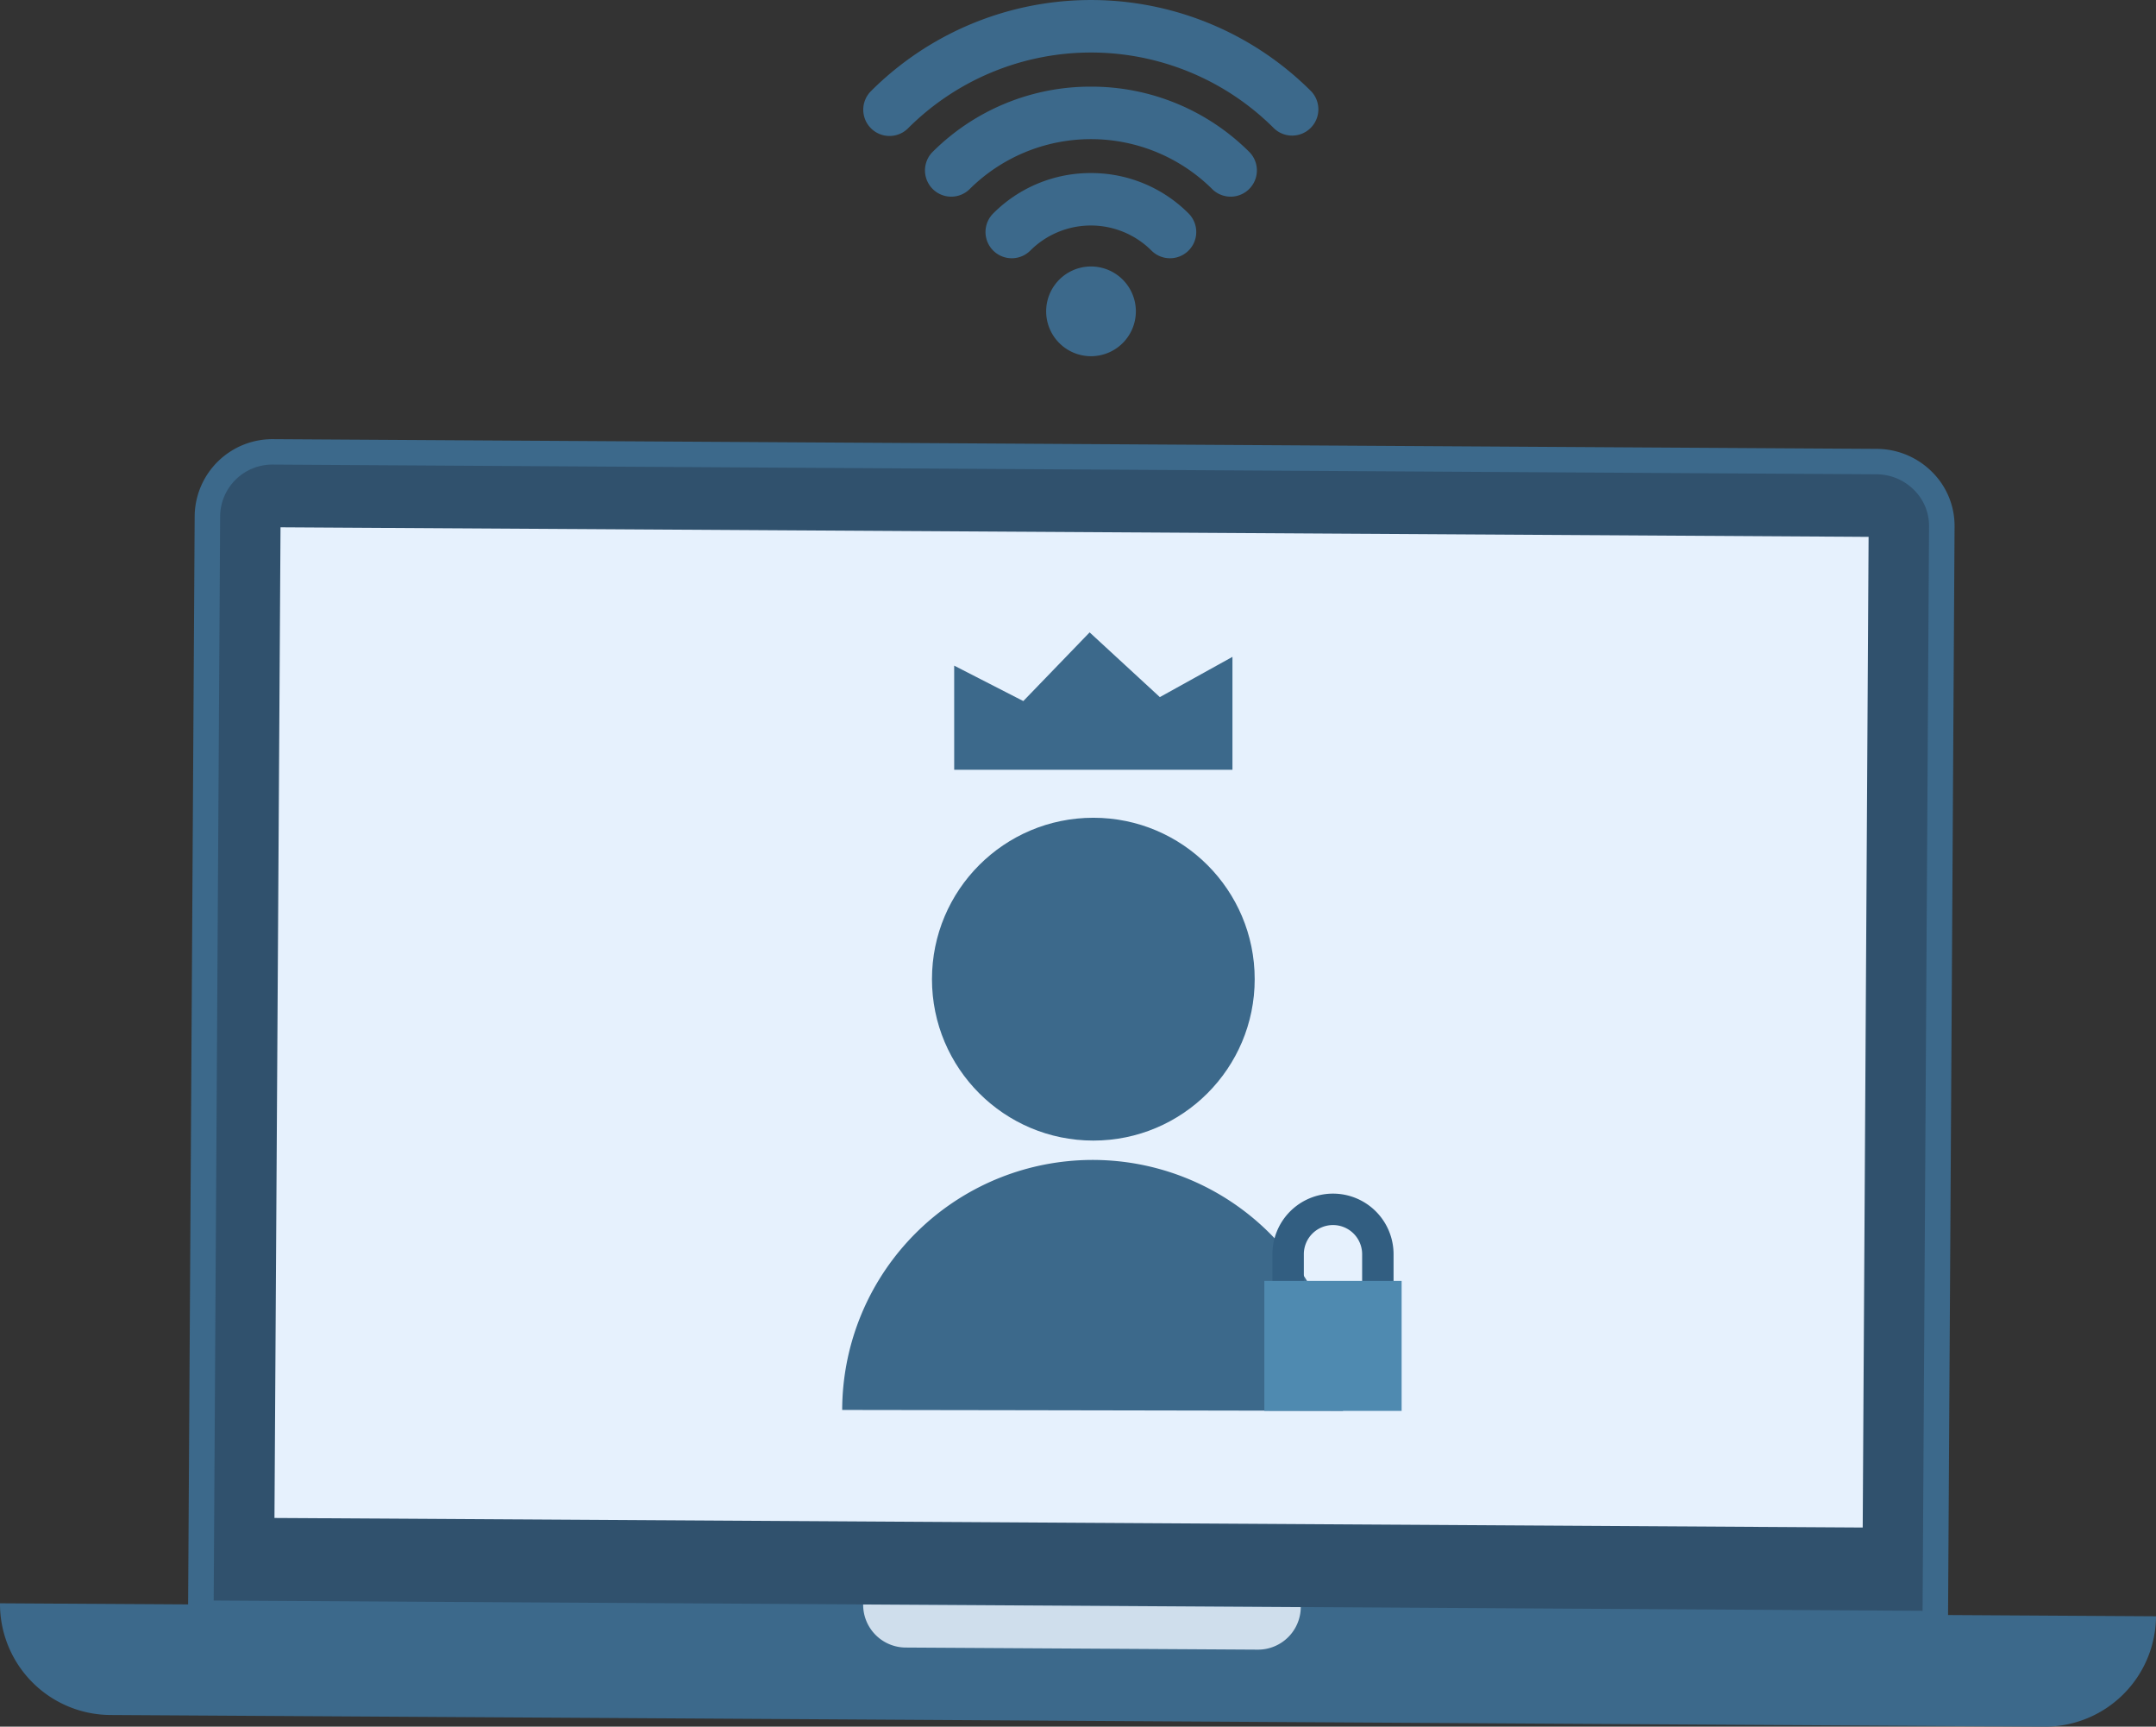 <svg xmlns="http://www.w3.org/2000/svg" width="102.922" height="82.404" viewBox="0 0 102.922 82.404">
  <rect x="0" y="0" width="102.922" height="82.404" fill="#333333" stroke="none"/>
  <g id="Group_1159" data-name="Group 1159" transform="translate(-156.818 -144.806)">
    <rect id="Rectangle_4069" data-name="Rectangle 4069" width="0.587" height="2.314" transform="translate(217.054 203.075)" fill="#28160d"/>
    <path id="Path_14585" data-name="Path 14585" d="M173.279,223.429l-.885.571,78.137.47v-.576l.3-50.48v-.256l-78.34-.472-.309,50.738,1.081.006" transform="translate(-2.88 -5.224)" fill="#e6f1fd"/>
    <path id="Path_14586" data-name="Path 14586" d="M250.892,172.283a3.165,3.165,0,0,0-2.283-.986l-76.524-.463a3.1,3.1,0,0,0-3.155,3.039l-.309,51.462-.006.918,82.8.5.315-52.381a3,3,0,0,0-.835-2.089m-2.946,50.3-74.365-.448-1.454-.008.289-47.279,74.811.45,1,.007Z" transform="translate(-2.21 -4.877)" fill="#30516d"/>
    <path id="Path_14587" data-name="Path 14587" d="M251.876,227.74l-84.015-.506.319-52.991a3.712,3.712,0,0,1,3.768-3.645l76.523.463a3.753,3.753,0,0,1,2.722,1.177,3.615,3.615,0,0,1,1,2.513Zm-82.788-1.717,81.578.491.309-51.772a2.4,2.4,0,0,0-.667-1.668,2.541,2.541,0,0,0-1.845-.8l-76.524-.463a2.492,2.492,0,0,0-2.543,2.433Z" transform="translate(-2.069 -4.833)" fill="#3c698b"/>
    <path id="Path_14588" data-name="Path 14588" d="M156.818,238.964l102.922.62a5.3,5.3,0,0,1-5.332,5.267l-92.321-.556a5.3,5.3,0,0,1-5.269-5.332" transform="translate(0 -17.642)" fill="#3c698b"/>
    <path id="Path_14589" data-name="Path 14589" d="M207.524,239.035l20.891.126a2.042,2.042,0,0,1-2.054,2.029l-16.808-.1a2.041,2.041,0,0,1-2.029-2.054" transform="translate(-9.501 -17.656)" fill="#cfdeec"/>
    <path id="Path_14590" data-name="Path 14590" d="M230.2,224.9c-9.5-.018-16.212-.03-23.909-.041a11.956,11.956,0,0,1,23.67-2.369,12.244,12.244,0,0,1,.239,2.41" transform="translate(-9.269 -12.764)" fill="#3c698b"/>
    <path id="Path_14591" data-name="Path 14591" d="M212.872,188.5h13.283v-5.387l-3.466,1.921-3.352-3.089-3.166,3.278-3.3-1.691Z" transform="translate(-10.503 -6.959)" fill="#3c698b"/>
    <path id="Path_14592" data-name="Path 14592" d="M234.63,215.829h0a2.141,2.141,0,0,1,2.141,2.142v2.142h-4.283v-2.142A2.142,2.142,0,0,1,234.63,215.829Z" transform="translate(-14.178 -13.308)" fill="none" stroke="#325e81" stroke-miterlimit="10" stroke-width="1.5"/>
    <rect id="Rectangle_4070" data-name="Rectangle 4070" width="6.554" height="6.204" transform="translate(217.174 205.936)" fill="#4f8ab0"/>
    <path id="Path_14593" data-name="Path 14593" d="M218.9,161.084a2.141,2.141,0,1,0,3.028,0,2.141,2.141,0,0,0-3.028,0" transform="translate(-11.514 -2.933)" fill="#3c698b"/>
    <path id="Path_14594" data-name="Path 14594" d="M219.744,154.969a6.556,6.556,0,0,0-4.669,1.93,1.253,1.253,0,0,0,1.772,1.772,4.092,4.092,0,0,1,5.788,0l0,0a1.253,1.253,0,0,0,1.772-1.772,6.556,6.556,0,0,0-4.667-1.93" transform="translate(-10.847 -1.904)" fill="#3c698b"/>
    <path id="Path_14595" data-name="Path 14595" d="M219.077,149.894a10.658,10.658,0,0,0-7.585,3.142,1.253,1.253,0,0,0,1.771,1.771,8.222,8.222,0,0,1,11.627,0v0a1.253,1.253,0,0,0,1.771-1.771,10.659,10.659,0,0,0-7.584-3.142" transform="translate(-10.18 -0.953)" fill="#3c698b"/>
    <path id="Path_14596" data-name="Path 14596" d="M228.906,149.159a14.859,14.859,0,0,0-21.014,0l0,0a1.253,1.253,0,0,0,1.772,1.772,12.355,12.355,0,0,1,17.472,0,1.253,1.253,0,0,0,1.772-1.771Z" transform="translate(-9.5)" fill="#3c698b"/>
    <circle id="Ellipse_22" data-name="Ellipse 22" cx="7.703" cy="7.703" r="7.703" transform="translate(201.308 183.833)" fill="#3c698b"/>
  </g>
</svg>
